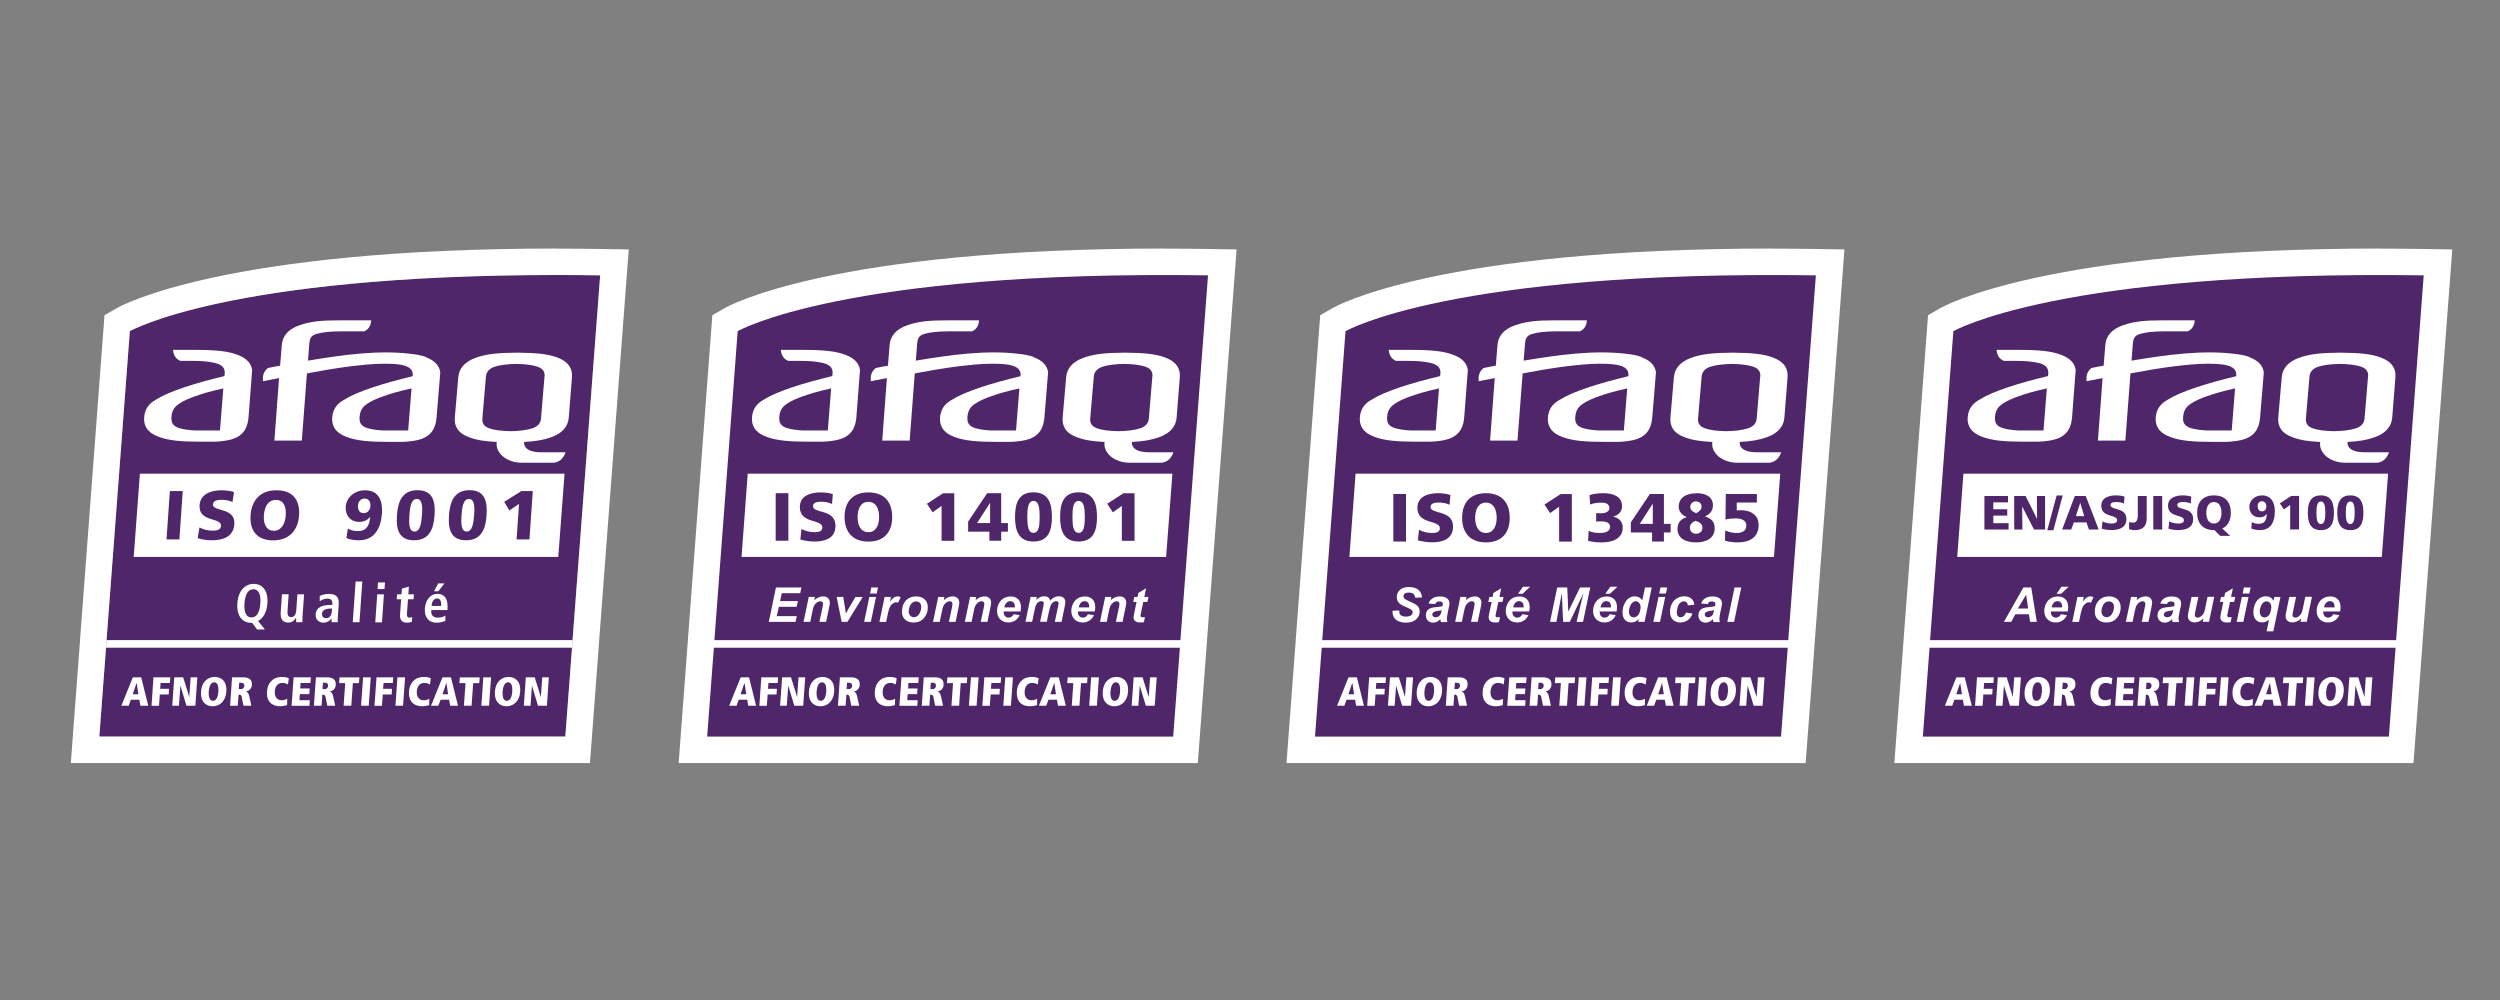 <?xml version="1.0" encoding="UTF-8"?>
<svg xmlns="http://www.w3.org/2000/svg" xmlns:xlink="http://www.w3.org/1999/xlink" id="Calque_1" data-name="Calque 1" viewBox="0 0 283.46 113.39">
  <rect x="0" y="0" width="283.46" height="113.39" fill="#808080" stroke="none"/>
  <defs>
    <style>
      .cls-1 {
        clip-path: url(#clippath);
      }

      .cls-2 {
        fill: none;
      }

      .cls-2, .cls-3, .cls-4 {
        stroke-width: 0px;
      }

      .cls-5 {
        clip-path: url(#clippath-1);
      }

      .cls-6 {
        clip-path: url(#clippath-4);
      }

      .cls-7 {
        clip-path: url(#clippath-3);
      }

      .cls-8 {
        clip-path: url(#clippath-2);
      }

      .cls-9 {
        clip-path: url(#clippath-7);
      }

      .cls-10 {
        clip-path: url(#clippath-6);
      }

      .cls-11 {
        clip-path: url(#clippath-5);
      }

      .cls-3 {
        fill: #50266a;
      }

      .cls-4 {
        fill: #fff;
      }
    </style>
    <clipPath id="clippath">
      <rect class="cls-2" x="80.86" y="31.18" width="56.11" height="41.56"></rect>
    </clipPath>
    <clipPath id="clippath-1">
      <rect class="cls-2" x="80.18" y="73.43" width="53.82" height="10.09"></rect>
    </clipPath>
    <clipPath id="clippath-2">
      <rect class="cls-2" x="149.78" y="31.18" width="56.11" height="41.56"></rect>
    </clipPath>
    <clipPath id="clippath-3">
      <rect class="cls-2" x="149.1" y="73.43" width="53.82" height="10.09"></rect>
    </clipPath>
    <clipPath id="clippath-4">
      <rect class="cls-2" x="218.7" y="31.18" width="56.11" height="41.56"></rect>
    </clipPath>
    <clipPath id="clippath-5">
      <rect class="cls-2" x="218.02" y="73.43" width="53.82" height="10.09"></rect>
    </clipPath>
    <clipPath id="clippath-6">
      <rect class="cls-2" x="11.94" y="31.18" width="56.11" height="41.56"></rect>
    </clipPath>
    <clipPath id="clippath-7">
      <rect class="cls-2" x="11.26" y="73.43" width="53.82" height="10.09"></rect>
    </clipPath>
  </defs>
  <g>
    <g>
      <path class="cls-4" d="M78.56,85.02l3.64-48.37.69-.4c.46-.27,11.79-6.57,49.18-6.57,1.59,0,3.23.01,4.92.04l1.59.02-4.18,55.27h-55.85Z"></path>
      <path class="cls-4" d="M132.08,31.18c1.58,0,3.21.01,4.89.04l-3.13,41.36-.06.85h0l-.76,10.08h-52.84l.76-10.08h0l.06-.85h0l2.64-35.03s11.02-6.37,48.44-6.37M132.08,28.18c-37.79,0-49.46,6.49-49.94,6.77l-1.37.79-.12,1.58-2.64,35.03-.06.86-.76,10.08-.24,3.23h58.86l.21-2.77.76-10.08.06-.85,3.13-41.36.24-3.18-3.19-.05c-1.66-.02-3.32-.04-4.94-.04h0Z"></path>
    </g>
    <g id="surface1">
      <g class="cls-1">
        <path class="cls-3" d="M136.97,31.22c-41.36-.59-53.33,6.33-53.33,6.33l-2.64,35.03h52.84l3.13-41.36"></path>
      </g>
      <g class="cls-5">
        <path class="cls-3" d="M80.18,83.52h52.84l.76-10.08h-52.84l-.76,10.08"></path>
      </g>
      <path class="cls-4" d="M84.4,77.46h0l-.43,1.26h.64l-.19-1.26ZM84.71,79.34h-.95l-.25.68h-.83l1.3-3.22h.95l.8,3.22h-.89l-.12-.68"></path>
      <path class="cls-4" d="M86.33,76.8h1.9l-.05.64h-1.05l-.05.66h1.01l-.04.64h-1.01l-.09,1.29h-.85l.22-3.22"></path>
      <path class="cls-4" d="M89.39,77.79h-.02l-.16,2.23h-.76l.23-3.22h1.01l.69,2.22h0l.16-2.22h.76l-.23,3.22h-1.01l-.67-2.23"></path>
      <path class="cls-4" d="M93.07,79.46h0c.36,0,.57-.41.61-1.05.04-.63-.1-1.05-.47-1.05s-.57.42-.62,1.05c-.04.64.1,1.05.47,1.05M93.27,76.75c.7,0,1.4.47,1.31,1.66-.08,1.19-.84,1.67-1.55,1.67s-1.4-.47-1.31-1.67c.08-1.19.84-1.66,1.55-1.66"></path>
      <path class="cls-4" d="M96.24,78.14c.18,0,.36-.14.38-.35.02-.22-.09-.38-.34-.38h-.24l-.05.72h.25ZM96.36,79.11c-.06-.31-.2-.35-.34-.35h-.05l-.09,1.26h-.87l.22-3.22h1.29c.65,0,1,.27.96.87-.03.47-.38.67-.67.74h0c.18.07.3.16.39.61l.22,1h-.9l-.18-.91"></path>
      <path class="cls-4" d="M101.48,79.95c-.28.08-.56.13-.8.13-.94,0-1.57-.56-1.49-1.69.07-.95.66-1.64,1.71-1.64.42,0,.69.12.77.15l-.1.71c-.1-.06-.34-.18-.61-.18-.55,0-.84.36-.88.99-.04.55.24.98.78.98.31,0,.54-.12.63-.18l-.02.75"></path>
      <path class="cls-4" d="M102.2,76.8h1.97l-.05.64h-1.12l-.04.62h1.07l-.04.64h-1.07l-.05.69h1.18l-.04.64h-2.03l.23-3.22"></path>
      <path class="cls-4" d="M105.74,78.14c.18,0,.36-.14.38-.35.02-.22-.09-.38-.34-.38h-.24l-.05.72h.25ZM105.86,79.11c-.06-.31-.2-.35-.34-.35h-.05l-.09,1.26h-.87l.23-3.22h1.29c.65,0,1,.27.96.87-.03.47-.38.67-.67.74h0c.18.07.29.16.39.61l.22,1h-.9l-.18-.91"></path>
      <path class="cls-4" d="M108.06,77.46h-.69l.05-.65h2.25l-.05.65h-.69l-.18,2.56h-.87l.18-2.56"></path>
      <path class="cls-4" d="M110.09,76.8h.87l-.23,3.22h-.87l.23-3.22"></path>
      <path class="cls-4" d="M111.61,76.8h1.9l-.05.64h-1.05l-.05.66h1.01l-.04.64h-1.01l-.09,1.29h-.85l.23-3.22"></path>
      <path class="cls-4" d="M113.98,76.8h.87l-.23,3.22h-.86l.22-3.22"></path>
      <path class="cls-4" d="M117.58,79.95c-.28.08-.56.13-.8.13-.94,0-1.56-.56-1.49-1.69.07-.95.66-1.64,1.71-1.64.42,0,.69.12.77.15l-.1.71c-.1-.06-.34-.18-.61-.18-.55,0-.84.36-.88.99-.04.55.24.98.78.98.31,0,.54-.12.63-.18v.75"></path>
      <path class="cls-4" d="M119.52,77.46h0l-.43,1.26h.64l-.19-1.26ZM119.83,79.34h-.95l-.26.68h-.83l1.3-3.22h.96l.8,3.22h-.89l-.12-.68"></path>
      <path class="cls-4" d="M121.7,77.46h-.69l.05-.65h2.25l-.05.65h-.69l-.18,2.56h-.87l.18-2.56"></path>
      <path class="cls-4" d="M123.73,76.8h.87l-.23,3.22h-.87l.22-3.22"></path>
      <path class="cls-4" d="M126.39,79.46h0c.36,0,.57-.41.61-1.05.04-.63-.1-1.05-.47-1.05s-.57.42-.62,1.05c-.04.64.1,1.05.47,1.05M126.59,76.75c.7,0,1.4.47,1.31,1.66-.08,1.19-.84,1.67-1.55,1.67s-1.4-.47-1.31-1.67c.08-1.19.84-1.66,1.55-1.66"></path>
      <path class="cls-4" d="M129.25,77.79h-.02l-.16,2.23h-.76l.23-3.22h1.01l.69,2.22h.01l.15-2.22h.75l-.22,3.22h-1.01l-.67-2.23"></path>
      <path class="cls-4" d="M93.86,48.81h-2.81c-.77-.04-1.38-.13-1.84-.28-.55-.18-.83-.49-.85-.95-.03-.28.01-.91.36-1.35.56-.72,2.18-1.25,2.18-1.25.94-.35,2.09-.67,3.34-.94l-.38,4.77ZM95.86,40.23c-1-.38-2.31-.57-5-.56h-2.33c.06.47.21.98.84,1.25h1.45c1.68,0,2.45.22,2.72.3.61.2.9.56.86,1.11l-.03.31c-3.3.79-6.23,1.71-7.73,2.65-.91.49-1.28,1.14-1.37,1.96-.1.97.33,1.8,1.62,2.27,1.19.45,2.65.56,4.72.56h1.74c.67-.04,1.46-.12,2.01-.32,1.37-.48,1.66-1.53,1.74-2.47l.41-5.34c-.11-.77-.64-1.34-1.66-1.72"></path>
      <path class="cls-4" d="M115.19,48.81h-2.81c-.77-.04-1.38-.13-1.84-.28-.55-.18-.83-.49-.85-.95-.03-.28.02-.91.36-1.35.56-.72,2.19-1.25,2.19-1.25.94-.35,2.09-.67,3.34-.94l-.38,4.77ZM117.19,40.47c-.41-.15-.87-.25-1.45-.32-3.79-.51-7.9.08-11.9.74l.15-1.91c.05-.55.15-.91.79-1.11.65-.2,1.56-.3,2.74-.3h2.69c.61-.27.76-.79.8-1.25h-3.57c-2.08,0-3.3.11-4.57.56-1.37.48-1.92,1.29-2,2.23l-.19,2.35c-.43.08-.95.16-1.39.27-.53.43-.6.94-.55,1.49h0c.59-.12,1.25-.24,1.82-.35l-.53,7.09h3.11l.58-7.62c2.51-.48,7.77-1.42,10.62-.99.25.05.42.1.52.13.61.2.9.56.86,1.11l-.03.07c-3.3.79-6.23,1.71-7.73,2.65-.91.49-1.28,1.14-1.37,1.96-.1.97.33,1.8,1.62,2.27,1.19.45,2.65.56,4.72.56h1.74c.67-.04,1.47-.12,2.01-.32,1.37-.48,1.66-1.53,1.74-2.47l.42-5.1c-.11-.77-.64-1.34-1.66-1.72"></path>
      <path class="cls-4" d="M132.16,40.55c-1.13-.43-2.5-.54-4.39-.56h-.37c-1.9.01-3.3.13-4.5.56-1.38.48-1.94,1.3-2.02,2.24l-.39,4.55c-.08.95.32,1.77,1.62,2.24.86.33,1.86.47,3.13.53,0,.13,0,.01-.01.14-.08,1.1,1.08,2.22,2.91,2.22h3.41c1.19,0,1.49-1.19,1.49-1.19h-2.7c-2.25.02-1.99-1.17-1.99-1.17,1.19-.06,2.16-.21,3.02-.52,1.38-.47,1.96-1.29,2.04-2.24l.36-4.55c.08-.94-.32-1.76-1.61-2.24M130.66,42.68l-.4,4.79c-.05.55-.4.92-1.06,1.12-.58.18-1.38.28-2.4.3-1.01-.02-1.79-.12-2.34-.3-.62-.2-.89-.57-.85-1.12l.41-4.79c.05-.55.41-.92,1.05-1.12.59-.18,1.38-.28,2.4-.3,1.01.02,1.8.12,2.35.3.62.2.89.57.85,1.12"></path>
      <path class="cls-4" d="M84.08,63.15h48.14l.71-9.44h-48.15l-.7,9.44"></path>
    </g>
    <g>
      <path class="cls-3" d="M87.95,55.92h1.44v5.39h-1.44v-5.39Z"></path>
      <path class="cls-3" d="M90.87,59.98c.37.2.89.36,1.48.36.46,0,.89-.09.89-.53,0-1-2.55-.37-2.55-2.33,0-1.3,1.27-1.65,2.35-1.65.52,0,1.03.08,1.39.2l-.09,1.11c-.37-.17-.79-.25-1.2-.25-.36,0-.96.03-.96.5,0,.87,2.55.29,2.55,2.23,0,1.4-1.17,1.78-2.37,1.78-.5,0-1.13-.08-1.61-.23l.12-1.19Z"></path>
      <path class="cls-3" d="M98.46,55.83c1.78,0,2.7,1.06,2.7,2.79s-.94,2.79-2.7,2.79-2.7-1.07-2.7-2.79.93-2.79,2.7-2.79ZM98.46,60.34c.87,0,1.22-.83,1.22-1.72,0-.93-.35-1.72-1.22-1.72s-1.22.79-1.22,1.72.35,1.72,1.22,1.72Z"></path>
      <path class="cls-3" d="M106.76,57.36l-1.02.73-.64-.97,1.83-1.19h1.27v5.39h-1.44v-3.95Z"></path>
      <path class="cls-3" d="M112.18,60.28h-2.41v-1.14l2.16-3.22h1.59v3.39h.76v.97h-.76v1.03h-1.34v-1.03ZM112.27,57.03h-.02l-1.47,2.28h1.48v-2.28Z"></path>
      <path class="cls-3" d="M115.09,58.61c0-1.4.31-2.79,2.09-2.79s2.09,1.39,2.09,2.79-.31,2.79-2.09,2.79-2.09-1.39-2.09-2.79ZM117.88,58.61c0-.86-.05-1.81-.7-1.81s-.7.96-.7,1.81.05,1.81.7,1.81.7-.96.7-1.81Z"></path>
      <path class="cls-3" d="M120.2,58.61c0-1.4.31-2.79,2.09-2.79s2.09,1.39,2.09,2.79-.31,2.79-2.09,2.79-2.09-1.39-2.09-2.79ZM123,58.61c0-.86-.05-1.81-.7-1.81s-.7.96-.7,1.81.05,1.81.7,1.81.7-.96.7-1.81Z"></path>
      <path class="cls-3" d="M127.2,57.36l-1.02.73-.64-.97,1.83-1.19h1.27v5.39h-1.44v-3.95Z"></path>
    </g>
    <g>
      <path class="cls-4" d="M87.17,70.51l.81-3.9h2.89l-.14.65h-2.09l-.19.89h2.02l-.14.65h-2.02l-.24,1.06h2.27l-.14.65h-3.05Z"></path>
      <path class="cls-4" d="M91.68,67.68h.72l-.07.37c.18-.16.35-.27.51-.33s.32-.1.5-.1c.23,0,.42.07.55.2s.2.31.2.53c0,.1-.03.29-.09.56l-.33,1.6h-.76l.34-1.6c.05-.24.07-.38.07-.43,0-.1-.03-.17-.09-.23s-.14-.08-.24-.08c-.11,0-.24.05-.37.14s-.24.22-.32.37c-.06.11-.12.33-.19.67l-.24,1.16h-.76l.59-2.83Z"></path>
      <path class="cls-4" d="M96.09,70.51h-.66l-.57-2.83h.75l.2,1.23c.06.33.09.56.1.67.01-.03.08-.15.18-.34s.18-.32.2-.36l.7-1.19h.83l-1.74,2.83Z"></path>
      <path class="cls-4" d="M98.57,67.68h.76l-.59,2.83h-.76l.59-2.83ZM98.79,66.61h.76l-.14.69h-.76l.14-.69Z"></path>
      <path class="cls-4" d="M100.31,67.68h.71l-.11.55c.27-.41.55-.61.86-.61.11,0,.23.03.35.08l-.29.63c-.07-.02-.14-.04-.22-.04-.13,0-.26.05-.4.15s-.24.23-.32.4-.15.43-.23.79l-.19.89h-.76l.59-2.83Z"></path>
      <path class="cls-4" d="M102.27,69.34c0-.52.15-.94.44-1.25s.68-.47,1.16-.47c.42,0,.74.11.98.34s.35.54.35.93c0,.46-.15.85-.44,1.19s-.68.5-1.18.5c-.27,0-.5-.05-.71-.16s-.36-.26-.46-.45-.15-.4-.15-.63ZM104.45,68.79c0-.18-.05-.33-.16-.44s-.24-.16-.41-.16-.31.05-.44.15-.23.25-.3.44-.11.37-.11.54c0,.2.06.36.17.48s.25.18.42.18c.21,0,.39-.09.53-.27.2-.25.3-.56.3-.93Z"></path>
      <path class="cls-4" d="M106.36,67.68h.72l-.07.37c.18-.16.35-.27.51-.33s.32-.1.5-.1c.23,0,.42.07.55.2s.2.31.2.53c0,.1-.03.29-.09.56l-.33,1.6h-.76l.34-1.6c.05-.24.07-.38.07-.43,0-.1-.03-.17-.09-.23s-.14-.08-.24-.08c-.11,0-.24.05-.37.14s-.24.22-.32.37c-.06.11-.12.33-.19.67l-.24,1.16h-.76l.59-2.83Z"></path>
      <path class="cls-4" d="M109.97,67.68h.72l-.07.37c.18-.16.35-.27.51-.33s.32-.1.5-.1c.23,0,.42.07.55.2s.2.31.2.53c0,.1-.03.29-.09.56l-.33,1.6h-.76l.34-1.6c.05-.24.07-.38.07-.43,0-.1-.03-.17-.09-.23s-.14-.08-.24-.08c-.11,0-.24.05-.37.14s-.24.22-.32.37c-.06.11-.12.33-.19.67l-.24,1.16h-.76l.59-2.83Z"></path>
      <path class="cls-4" d="M115.72,69.33h-1.92s0,.05,0,.07c0,.19.05.34.16.46s.24.17.39.17c.25,0,.45-.13.59-.39l.68.11c-.13.28-.31.48-.53.62s-.47.21-.75.21c-.38,0-.69-.12-.93-.36s-.36-.56-.36-.95.11-.73.32-1.03c.29-.41.71-.61,1.25-.61.35,0,.62.11.83.32s.31.51.31.9c0,.18-.02.35-.05.5ZM115.07,68.87s0-.06,0-.08c0-.21-.05-.37-.14-.47s-.22-.16-.38-.16-.3.06-.42.18-.21.29-.25.53h1.19Z"></path>
      <path class="cls-4" d="M116.84,67.68h.72l-.07.34c.28-.27.57-.41.88-.41.21,0,.38.04.49.13s.19.21.22.37c.1-.14.24-.26.42-.36s.37-.14.57-.14c.23,0,.4.06.53.18s.19.28.19.48c0,.1-.02.27-.07.51l-.36,1.73h-.76l.36-1.73c.04-.22.07-.34.07-.37,0-.08-.02-.14-.07-.18s-.12-.07-.21-.07c-.19,0-.36.1-.51.3-.11.14-.2.4-.28.76l-.27,1.28h-.76l.36-1.71c.04-.2.06-.32.06-.38,0-.07-.03-.14-.08-.18s-.12-.07-.21-.07c-.08,0-.17.02-.26.07s-.17.12-.23.2-.12.2-.17.34c-.02.06-.06.21-.1.43l-.27,1.3h-.76l.59-2.83Z"></path>
      <path class="cls-4" d="M124.14,69.33h-1.92s0,.05,0,.07c0,.19.05.34.16.46s.24.17.39.17c.25,0,.45-.13.59-.39l.68.11c-.13.28-.31.48-.53.62s-.47.21-.75.21c-.38,0-.69-.12-.93-.36s-.36-.56-.36-.95.11-.73.32-1.03c.29-.41.71-.61,1.25-.61.35,0,.62.11.83.32s.31.51.31.9c0,.18-.02.35-.05.5ZM123.5,68.87s0-.06,0-.08c0-.21-.05-.37-.14-.47s-.22-.16-.38-.16-.3.06-.42.18-.21.29-.25.53h1.19Z"></path>
      <path class="cls-4" d="M125.29,67.68h.72l-.07.37c.18-.16.35-.27.51-.33s.32-.1.5-.1c.23,0,.42.07.55.2s.2.31.2.53c0,.1-.03.29-.09.56l-.33,1.6h-.76l.34-1.6c.05-.24.07-.38.07-.43,0-.1-.03-.17-.09-.23s-.14-.08-.24-.08c-.11,0-.24.05-.37.14s-.24.22-.32.37c-.06.11-.12.33-.19.67l-.24,1.16h-.76l.59-2.83Z"></path>
      <path class="cls-4" d="M128.49,68.25l.12-.57h.37l.09-.45.88-.53-.2.98h.47l-.12.57h-.47l-.25,1.18c-.04.21-.07.34-.07.37,0,.06.02.1.06.14s.1.05.2.05c.03,0,.12,0,.25-.02l-.12.57c-.13.03-.27.04-.4.04-.27,0-.47-.05-.59-.16s-.18-.25-.18-.43c0-.09.03-.29.1-.6l.24-1.14h-.37Z"></path>
    </g>
  </g>
  <g>
    <g>
      <path class="cls-4" d="M147.48,85.02l3.64-48.37.69-.4c.46-.27,11.79-6.57,49.18-6.57,1.59,0,3.23.01,4.92.04l1.59.02-4.18,55.27h-55.85Z"></path>
      <path class="cls-4" d="M201,31.18c1.58,0,3.21.01,4.89.04l-3.13,41.36-.06.85h0l-.76,10.08h-52.84l.76-10.08h0l.06-.85h0l2.64-35.03s11.02-6.37,48.44-6.37M201,28.18c-37.79,0-49.46,6.49-49.94,6.77l-1.37.79-.12,1.58-2.64,35.03-.06.86-.76,10.08-.24,3.23h58.86l.21-2.77.76-10.08.06-.85,3.13-41.36.24-3.18-3.19-.05c-1.66-.02-3.32-.04-4.94-.04h0Z"></path>
    </g>
    <g id="surface1-2" data-name="surface1">
      <g class="cls-8">
        <path class="cls-3" d="M205.89,31.22c-41.36-.59-53.33,6.33-53.33,6.33l-2.64,35.03h52.84l3.13-41.36"></path>
      </g>
      <g class="cls-7">
        <path class="cls-3" d="M149.1,83.52h52.84l.76-10.08h-52.84l-.76,10.08"></path>
      </g>
      <path class="cls-4" d="M153.32,77.46h0l-.43,1.26h.64l-.19-1.26ZM153.63,79.34h-.95l-.25.68h-.83l1.3-3.22h.95l.8,3.22h-.89l-.12-.68"></path>
      <path class="cls-4" d="M155.25,76.8h1.9l-.05.64h-1.05l-.05.66h1.01l-.04.64h-1.01l-.09,1.29h-.85l.22-3.22"></path>
      <path class="cls-4" d="M158.31,77.79h-.02l-.16,2.23h-.76l.23-3.22h1.01l.69,2.22h0l.16-2.22h.76l-.23,3.22h-1.01l-.67-2.23"></path>
      <path class="cls-4" d="M161.99,79.46h0c.36,0,.57-.41.61-1.05.04-.63-.1-1.05-.47-1.05s-.57.42-.62,1.05c-.04.64.1,1.05.47,1.05M162.19,76.75c.7,0,1.4.47,1.31,1.66-.08,1.19-.84,1.67-1.55,1.67s-1.4-.47-1.31-1.67c.08-1.19.84-1.66,1.55-1.66"></path>
      <path class="cls-4" d="M165.16,78.14c.18,0,.36-.14.38-.35.02-.22-.09-.38-.34-.38h-.24l-.05.72h.25ZM165.28,79.11c-.06-.31-.2-.35-.34-.35h-.05l-.09,1.26h-.87l.22-3.22h1.29c.65,0,1,.27.96.87-.03.47-.38.67-.67.74h0c.18.07.3.16.39.61l.22,1h-.9l-.18-.91"></path>
      <path class="cls-4" d="M170.4,79.95c-.28.08-.56.13-.8.13-.94,0-1.57-.56-1.49-1.69.07-.95.66-1.64,1.71-1.64.42,0,.69.12.77.15l-.1.71c-.1-.06-.34-.18-.61-.18-.55,0-.84.36-.88.99-.04.55.24.98.78.98.31,0,.54-.12.63-.18l-.02.75"></path>
      <path class="cls-4" d="M171.12,76.8h1.97l-.05.64h-1.12l-.04.62h1.07l-.04.64h-1.07l-.05.69h1.18l-.04.64h-2.03l.23-3.22"></path>
      <path class="cls-4" d="M174.65,78.14c.18,0,.36-.14.38-.35.02-.22-.09-.38-.34-.38h-.24l-.05.72h.25ZM174.78,79.11c-.06-.31-.2-.35-.34-.35h-.05l-.09,1.26h-.87l.23-3.22h1.29c.65,0,1,.27.96.87-.03.47-.38.67-.67.74h0c.18.07.29.16.39.61l.22,1h-.9l-.18-.91"></path>
      <path class="cls-4" d="M176.98,77.46h-.69l.05-.65h2.25l-.05.65h-.69l-.18,2.56h-.87l.18-2.56"></path>
      <path class="cls-4" d="M179.01,76.8h.87l-.23,3.22h-.87l.23-3.22"></path>
      <path class="cls-4" d="M180.53,76.8h1.9l-.05.64h-1.05l-.05.66h1.01l-.04.64h-1.01l-.09,1.29h-.85l.23-3.22"></path>
      <path class="cls-4" d="M182.9,76.8h.87l-.23,3.22h-.86l.22-3.22"></path>
      <path class="cls-4" d="M186.5,79.95c-.28.08-.56.13-.8.13-.94,0-1.56-.56-1.49-1.69.07-.95.66-1.64,1.71-1.64.42,0,.69.12.77.15l-.1.71c-.1-.06-.34-.18-.61-.18-.55,0-.84.36-.88.99-.04.55.24.98.78.98.31,0,.54-.12.63-.18v.75"></path>
      <path class="cls-4" d="M188.44,77.46h0l-.43,1.26h.64l-.19-1.26ZM188.75,79.34h-.95l-.26.68h-.83l1.3-3.22h.96l.8,3.22h-.89l-.12-.68"></path>
      <path class="cls-4" d="M190.62,77.46h-.69l.05-.65h2.25l-.05.65h-.69l-.18,2.56h-.87l.18-2.56"></path>
      <path class="cls-4" d="M192.65,76.8h.87l-.23,3.22h-.87l.22-3.22"></path>
      <path class="cls-4" d="M195.31,79.46h0c.36,0,.57-.41.61-1.05.04-.63-.1-1.05-.47-1.05s-.57.42-.62,1.05c-.04.64.1,1.05.47,1.05M195.51,76.75c.7,0,1.4.47,1.31,1.66-.08,1.19-.84,1.67-1.55,1.67s-1.4-.47-1.31-1.67c.08-1.19.84-1.66,1.55-1.66"></path>
      <path class="cls-4" d="M198.17,77.79h-.02l-.16,2.23h-.76l.23-3.22h1.01l.69,2.22h.01l.15-2.22h.75l-.22,3.22h-1.01l-.67-2.23"></path>
      <path class="cls-4" d="M162.78,48.81h-2.81c-.77-.04-1.38-.13-1.84-.28-.55-.18-.83-.49-.85-.95-.03-.28.01-.91.36-1.35.56-.72,2.18-1.25,2.18-1.25.94-.35,2.09-.67,3.34-.94l-.38,4.77ZM164.78,40.23c-1-.38-2.31-.57-5-.56h-2.33c.06.47.21.98.84,1.25h1.45c1.68,0,2.45.22,2.72.3.61.2.9.56.86,1.11l-.03.31c-3.3.79-6.23,1.71-7.73,2.65-.91.49-1.28,1.14-1.37,1.96-.1.97.33,1.8,1.62,2.27,1.19.45,2.65.56,4.72.56h1.74c.67-.04,1.46-.12,2.01-.32,1.37-.48,1.66-1.53,1.74-2.47l.41-5.34c-.11-.77-.64-1.34-1.66-1.72"></path>
      <path class="cls-4" d="M184.11,48.81h-2.81c-.77-.04-1.38-.13-1.84-.28-.55-.18-.83-.49-.85-.95-.03-.28.02-.91.36-1.35.56-.72,2.19-1.25,2.19-1.25.94-.35,2.09-.67,3.34-.94l-.38,4.77ZM186.11,40.47c-.41-.15-.87-.25-1.45-.32-3.79-.51-7.9.08-11.9.74l.15-1.91c.05-.55.15-.91.79-1.11.65-.2,1.56-.3,2.74-.3h2.69c.61-.27.76-.79.8-1.25h-3.57c-2.08,0-3.3.11-4.57.56-1.37.48-1.92,1.29-2,2.23l-.19,2.35c-.43.08-.95.16-1.39.27-.53.43-.6.94-.55,1.49h0c.59-.12,1.25-.24,1.82-.35l-.53,7.09h3.11l.58-7.62c2.51-.48,7.77-1.42,10.62-.99.25.05.42.1.52.13.61.2.9.56.86,1.11l-.03.07c-3.3.79-6.23,1.71-7.73,2.65-.91.49-1.28,1.14-1.37,1.96-.1.97.33,1.8,1.62,2.27,1.19.45,2.65.56,4.72.56h1.74c.67-.04,1.47-.12,2.01-.32,1.37-.48,1.66-1.53,1.74-2.47l.42-5.1c-.11-.77-.64-1.34-1.66-1.72"></path>
      <path class="cls-4" d="M201.07,40.55c-1.13-.43-2.5-.54-4.39-.56h-.37c-1.9.01-3.3.13-4.5.56-1.38.48-1.94,1.3-2.02,2.24l-.39,4.55c-.08.95.32,1.77,1.62,2.24.86.33,1.86.47,3.13.53,0,.13,0,.01-.01.14-.08,1.1,1.08,2.22,2.91,2.22h3.41c1.19,0,1.49-1.19,1.49-1.19h-2.7c-2.25.02-1.99-1.17-1.99-1.17,1.19-.06,2.16-.21,3.02-.52,1.38-.47,1.96-1.29,2.04-2.24l.36-4.55c.08-.94-.32-1.76-1.61-2.24M199.58,42.68l-.4,4.79c-.05.55-.4.92-1.06,1.12-.58.18-1.38.28-2.4.3-1.01-.02-1.79-.12-2.34-.3-.62-.2-.89-.57-.85-1.12l.41-4.79c.05-.55.41-.92,1.05-1.12.59-.18,1.38-.28,2.4-.3,1.01.02,1.8.12,2.35.3.62.2.89.57.85,1.12"></path>
      <path class="cls-4" d="M153,63.15h48.14l.71-9.44h-48.15l-.7,9.44"></path>
    </g>
    <g>
      <path class="cls-3" d="M157.98,56.01h1.44v5.39h-1.44v-5.39Z"></path>
      <path class="cls-3" d="M160.89,60.07c.37.2.89.36,1.48.36.46,0,.89-.09.89-.53,0-1-2.55-.37-2.55-2.33,0-1.3,1.27-1.65,2.35-1.65.52,0,1.03.08,1.39.2l-.09,1.11c-.37-.17-.79-.25-1.2-.25-.36,0-.96.03-.96.5,0,.87,2.55.29,2.55,2.23,0,1.4-1.17,1.78-2.37,1.78-.5,0-1.13-.08-1.61-.23l.12-1.19Z"></path>
      <path class="cls-3" d="M168.48,55.92c1.78,0,2.7,1.06,2.7,2.79s-.94,2.79-2.7,2.79-2.7-1.07-2.7-2.79.93-2.79,2.7-2.79ZM168.48,60.43c.87,0,1.22-.83,1.22-1.72,0-.93-.35-1.72-1.22-1.72s-1.22.79-1.22,1.72.35,1.72,1.22,1.72Z"></path>
      <path class="cls-3" d="M176.78,57.45l-1.02.73-.64-.97,1.83-1.19h1.27v5.39h-1.44v-3.95Z"></path>
      <path class="cls-3" d="M180.22,56.14c.49-.15.97-.22,1.57-.22,1,0,2.12.3,2.12,1.47,0,.62-.39,1.02-.99,1.18v.02c.65.13,1.07.56,1.07,1.23,0,1.33-1.3,1.68-2.35,1.68-.6,0-1.19-.05-1.58-.19l.07-1.13c.35.2.83.25,1.34.25.42,0,1.09-.13,1.09-.69s-.64-.62-.98-.62c-.23,0-.43,0-.6.02v-.96c.25.02.42.02.62.02.33,0,.88-.15.88-.59,0-.52-.49-.62-.93-.62-.48,0-.94.08-1.25.22l-.07-1.06Z"></path>
      <path class="cls-3" d="M187.32,60.37h-2.41v-1.14l2.16-3.22h1.59v3.39h.76v.97h-.76v1.03h-1.34v-1.03ZM187.41,57.12h-.02l-1.47,2.28h1.48v-2.28Z"></path>
      <path class="cls-3" d="M192.37,55.92c1.07,0,1.85.43,1.85,1.38,0,.66-.42,1.06-.89,1.24v.02c.59.19,1.09.52,1.09,1.33,0,1.16-.99,1.61-2.12,1.61s-2.1-.43-2.1-1.54c0-.79.49-1.16,1.07-1.33h0s0,0,0,0c-.5-.17-.93-.62-.93-1.15,0-1.15.96-1.55,2.02-1.55ZM192.23,59.05c-.35.16-.63.39-.63.8,0,.39.32.67.69.67.41,0,.74-.25.74-.69,0-.48-.45-.67-.81-.78ZM192.32,58.19c.38-.22.61-.41.61-.77,0-.39-.33-.57-.65-.57-.35,0-.63.26-.63.63,0,.41.34.56.67.71Z"></path>
      <path class="cls-3" d="M195.69,56.01h3.51v.97h-2.28v.9c.2-.02.33-.03.42-.03,1.1,0,2.06.48,2.06,1.67,0,1.51-1.17,1.98-2.37,1.98-.53,0-1-.08-1.44-.19l.02-1.17c.41.2.86.29,1.31.29.52,0,1.09-.18,1.09-.86,0-.6-.63-.79-1.2-.79-.39,0-.79.03-1.17.13l.04-2.9Z"></path>
    </g>
    <g>
      <path class="cls-4" d="M157.88,69.25l.76-.04c.01.24.05.41.13.49.12.14.33.21.65.21.26,0,.45-.05.57-.14s.18-.21.18-.34c0-.12-.05-.21-.14-.29-.07-.06-.25-.15-.55-.28s-.52-.24-.66-.33-.25-.2-.33-.34-.12-.3-.12-.49c0-.33.12-.6.36-.82s.58-.32,1.03-.32.81.11,1.06.32.39.5.41.86l-.77.03c-.02-.19-.09-.33-.2-.43s-.29-.15-.51-.15-.38.04-.48.12-.14.18-.14.3c0,.11.04.2.13.28.09.07.28.18.58.31.45.19.73.35.86.47.18.18.27.41.27.68,0,.34-.14.64-.41.88s-.65.37-1.14.37c-.34,0-.63-.06-.87-.17s-.42-.27-.52-.47-.15-.43-.14-.69Z"></path>
      <path class="cls-4" d="M162.73,68.49l-.75-.06c.09-.25.23-.45.45-.59s.49-.21.84-.21.63.07.81.22.26.33.26.54c0,.09,0,.18-.02.27s-.07.35-.16.76c-.07.34-.11.57-.11.71,0,.12.02.25.06.4h-.74c-.03-.1-.05-.21-.06-.32-.11.12-.24.22-.39.29s-.29.1-.44.1c-.23,0-.43-.08-.58-.23s-.23-.35-.23-.59c0-.27.08-.49.25-.65s.47-.26.9-.29c.36-.03.61-.07.73-.11.03-.11.05-.19.05-.26,0-.08-.03-.15-.1-.2s-.16-.08-.29-.08c-.14,0-.24.03-.32.08s-.13.14-.16.24ZM163.46,69.19s-.11.02-.18.03c-.38.05-.63.11-.75.2-.08.06-.13.15-.13.26,0,.09.03.16.1.22s.15.09.25.09c.12,0,.22-.03.33-.08s.18-.13.23-.22.1-.22.13-.41l.02-.1Z"></path>
      <path class="cls-4" d="M165.56,67.68h.72l-.07.37c.18-.16.35-.27.51-.33s.32-.1.5-.1c.23,0,.42.07.55.2s.2.31.2.53c0,.1-.03.29-.09.56l-.33,1.6h-.76l.34-1.6c.05-.24.07-.38.07-.43,0-.1-.03-.17-.09-.23s-.14-.08-.24-.08c-.11,0-.24.05-.37.14s-.24.22-.32.37c-.06.11-.12.33-.19.67l-.24,1.16h-.76l.59-2.83Z"></path>
      <path class="cls-4" d="M168.75,68.25l.12-.57h.37l.09-.45.88-.53-.2.98h.47l-.12.57h-.47l-.25,1.18c-.04.21-.07.34-.07.37,0,.06.02.1.06.14s.1.05.2.05c.03,0,.12,0,.25-.02l-.12.57c-.13.03-.27.04-.4.04-.27,0-.47-.05-.59-.16s-.18-.25-.18-.43c0-.09.03-.29.1-.6l.24-1.14h-.37Z"></path>
      <path class="cls-4" d="M173.4,69.33h-1.92s0,.05,0,.07c0,.19.05.34.16.46s.24.17.39.17c.25,0,.45-.13.59-.39l.68.11c-.13.28-.31.48-.53.62s-.47.21-.75.21c-.38,0-.69-.12-.93-.36s-.36-.56-.36-.95.11-.73.32-1.03c.29-.41.71-.61,1.25-.61.35,0,.62.11.83.32s.31.51.31.9c0,.18-.02.35-.05.5ZM172.76,68.87s0-.06,0-.08c0-.21-.05-.37-.14-.47s-.22-.16-.38-.16-.3.06-.42.18-.21.29-.25.53h1.19ZM172.68,66.53h.81l-.86.8h-.51l.56-.8Z"></path>
      <path class="cls-4" d="M177.99,70.51h-.76l-.14-3.26-.62,3.26h-.72l.81-3.9h1.14l.12,2.73,1.33-2.73h1.16l-.82,3.9h-.73l.77-3.24-1.54,3.24Z"></path>
      <path class="cls-4" d="M183.3,69.33h-1.92s0,.05,0,.07c0,.19.05.34.16.46s.24.17.39.17c.25,0,.45-.13.59-.39l.68.11c-.13.28-.31.48-.53.62s-.47.21-.75.21c-.38,0-.69-.12-.93-.36s-.36-.56-.36-.95.11-.73.32-1.03c.29-.41.71-.61,1.25-.61.35,0,.62.11.83.32s.31.51.31.9c0,.18-.02.35-.05.5ZM182.66,68.87s0-.06,0-.08c0-.21-.05-.37-.14-.47s-.22-.16-.38-.16-.3.06-.42.18-.21.29-.25.53h1.19ZM182.58,66.53h.81l-.86.8h-.51l.56-.8Z"></path>
      <path class="cls-4" d="M186.47,70.51h-.72l.06-.31c-.14.13-.27.23-.41.29s-.29.09-.45.09c-.29,0-.53-.1-.71-.3s-.27-.49-.27-.88c0-.45.13-.86.38-1.23s.59-.55,1.01-.55c.38,0,.66.15.85.45l.31-1.46h.76l-.81,3.9ZM184.7,69.36c0,.2.05.36.15.47s.23.17.38.17c.14,0,.27-.05.39-.14s.22-.24.29-.44.11-.38.11-.56c0-.2-.06-.37-.17-.5s-.24-.19-.38-.19c-.22,0-.41.12-.55.37s-.22.52-.22.81Z"></path>
      <path class="cls-4" d="M188.05,67.68h.76l-.59,2.83h-.76l.59-2.83ZM188.27,66.61h.76l-.14.69h-.76l.14-.69Z"></path>
      <path class="cls-4" d="M191.16,69.45l.74.12c-.12.33-.3.58-.54.75s-.52.26-.83.26c-.36,0-.65-.11-.86-.32s-.32-.51-.32-.89c0-.31.06-.6.19-.87s.32-.49.58-.65.54-.24.85-.24c.33,0,.6.09.8.26s.31.4.34.69l-.73.08c-.02-.16-.07-.27-.15-.35s-.18-.11-.31-.11c-.15,0-.28.06-.41.17s-.23.27-.29.49-.1.42-.1.62c0,.17.04.3.12.39s.18.14.31.14.24-.04.35-.13.2-.22.27-.4Z"></path>
      <path class="cls-4" d="M193.63,68.49l-.75-.06c.09-.25.23-.45.45-.59s.49-.21.84-.21.63.07.81.22.26.33.26.54c0,.09,0,.18-.02.27s-.07.35-.16.76c-.07.34-.11.57-.11.71,0,.12.02.25.06.4h-.74c-.03-.1-.05-.21-.06-.32-.11.12-.24.22-.39.29s-.29.1-.44.1c-.23,0-.43-.08-.58-.23s-.23-.35-.23-.59c0-.27.08-.49.25-.65s.47-.26.9-.29c.36-.03.61-.07.73-.11.03-.11.05-.19.05-.26,0-.08-.03-.15-.1-.2s-.16-.08-.29-.08c-.14,0-.24.03-.32.08s-.13.14-.16.24ZM194.35,69.19s-.11.02-.18.03c-.38.05-.63.11-.75.2-.08.06-.13.15-.13.26,0,.09.03.16.1.22s.15.09.25.09c.12,0,.22-.03.33-.08s.18-.13.23-.22.1-.22.13-.41l.02-.1Z"></path>
      <path class="cls-4" d="M195.85,70.51l.82-3.9h.76l-.81,3.9h-.76Z"></path>
    </g>
  </g>
  <g>
    <g>
      <path class="cls-4" d="M216.4,85.02l3.64-48.37.69-.4c.46-.27,11.79-6.57,49.18-6.57,1.59,0,3.23.01,4.92.04l1.59.02-4.18,55.27h-55.85Z"></path>
      <path class="cls-4" d="M269.92,31.18c1.58,0,3.21.01,4.89.04l-3.13,41.36-.06.85h0l-.76,10.08h-52.84l.76-10.08h0l.06-.85h0l2.64-35.03s11.02-6.37,48.44-6.37M269.92,28.18c-37.79,0-49.46,6.49-49.94,6.77l-1.37.79-.12,1.58-2.64,35.03-.06.86-.76,10.08-.24,3.23h58.86l.21-2.77.76-10.08.06-.85,3.13-41.36.24-3.18-3.19-.05c-1.66-.02-3.32-.04-4.94-.04h0Z"></path>
    </g>
    <g id="surface1-3" data-name="surface1">
      <g class="cls-6">
        <path class="cls-3" d="M274.81,31.22c-41.36-.59-53.33,6.33-53.33,6.33l-2.64,35.03h52.84l3.13-41.36"></path>
      </g>
      <g class="cls-11">
        <path class="cls-3" d="M218.02,83.52h52.84l.76-10.08h-52.84l-.76,10.08"></path>
      </g>
      <path class="cls-4" d="M222.24,77.46h0l-.43,1.26h.64l-.19-1.26ZM222.55,79.34h-.95l-.25.68h-.83l1.3-3.22h.95l.8,3.22h-.89l-.12-.68"></path>
      <path class="cls-4" d="M224.17,76.8h1.9l-.05.64h-1.05l-.05.66h1.01l-.04.64h-1.01l-.09,1.29h-.85l.22-3.22"></path>
      <path class="cls-4" d="M227.23,77.79h-.02l-.16,2.23h-.76l.23-3.22h1.01l.69,2.22h0l.16-2.22h.76l-.23,3.22h-1.01l-.67-2.23"></path>
      <path class="cls-4" d="M230.91,79.46h0c.36,0,.57-.41.61-1.05.04-.63-.1-1.05-.47-1.05s-.57.42-.62,1.05c-.04.64.1,1.05.47,1.05M231.11,76.75c.7,0,1.4.47,1.31,1.66-.08,1.19-.84,1.67-1.55,1.67s-1.4-.47-1.31-1.67c.08-1.19.84-1.66,1.55-1.66"></path>
      <path class="cls-4" d="M234.08,78.14c.18,0,.36-.14.38-.35.02-.22-.09-.38-.34-.38h-.24l-.05.72h.25ZM234.2,79.11c-.06-.31-.2-.35-.34-.35h-.05l-.09,1.26h-.87l.22-3.22h1.29c.65,0,1,.27.96.87-.03.47-.38.67-.67.74h0c.18.07.3.16.39.61l.22,1h-.9l-.18-.91"></path>
      <path class="cls-4" d="M239.32,79.95c-.28.08-.56.13-.8.13-.94,0-1.57-.56-1.49-1.69.07-.95.66-1.64,1.71-1.64.42,0,.69.12.77.15l-.1.71c-.1-.06-.34-.18-.61-.18-.55,0-.84.36-.88.99-.04.55.24.98.78.98.31,0,.54-.12.63-.18l-.02.75"></path>
      <path class="cls-4" d="M240.04,76.8h1.97l-.05.64h-1.12l-.04.62h1.07l-.04.64h-1.07l-.05.69h1.18l-.04.64h-2.03l.23-3.22"></path>
      <path class="cls-4" d="M243.57,78.14c.18,0,.36-.14.38-.35.02-.22-.09-.38-.34-.38h-.24l-.05.72h.25ZM243.7,79.11c-.06-.31-.2-.35-.34-.35h-.05l-.09,1.26h-.87l.23-3.22h1.29c.65,0,1,.27.96.87-.03.47-.38.67-.67.74h0c.18.07.29.16.39.61l.22,1h-.9l-.18-.91"></path>
      <path class="cls-4" d="M245.9,77.46h-.69l.05-.65h2.25l-.05.65h-.69l-.18,2.56h-.87l.18-2.56"></path>
      <path class="cls-4" d="M247.93,76.8h.87l-.23,3.22h-.87l.23-3.22"></path>
      <path class="cls-4" d="M249.45,76.8h1.9l-.05.64h-1.05l-.05.66h1.01l-.04.64h-1.01l-.09,1.29h-.85l.23-3.22"></path>
      <path class="cls-4" d="M251.82,76.8h.87l-.23,3.22h-.86l.22-3.22"></path>
      <path class="cls-4" d="M255.42,79.95c-.28.08-.56.13-.8.13-.94,0-1.56-.56-1.49-1.69.07-.95.66-1.64,1.71-1.64.42,0,.69.12.77.15l-.1.71c-.1-.06-.34-.18-.61-.18-.55,0-.84.36-.88.99-.04.55.24.98.78.98.31,0,.54-.12.63-.18v.75"></path>
      <path class="cls-4" d="M257.36,77.46h0l-.43,1.26h.64l-.19-1.26ZM257.67,79.34h-.95l-.26.68h-.83l1.3-3.22h.96l.8,3.22h-.89l-.12-.68"></path>
      <path class="cls-4" d="M259.54,77.46h-.69l.05-.65h2.25l-.05.65h-.69l-.18,2.56h-.87l.18-2.56"></path>
      <path class="cls-4" d="M261.57,76.8h.87l-.23,3.22h-.87l.22-3.22"></path>
      <path class="cls-4" d="M264.23,79.46h0c.36,0,.57-.41.61-1.05.04-.63-.1-1.05-.47-1.05s-.57.42-.62,1.05c-.04.64.1,1.05.47,1.05M264.43,76.75c.7,0,1.4.47,1.31,1.66-.08,1.19-.84,1.67-1.55,1.67s-1.4-.47-1.31-1.67c.08-1.19.84-1.66,1.55-1.66"></path>
      <path class="cls-4" d="M267.09,77.79h-.02l-.16,2.23h-.76l.23-3.22h1.01l.69,2.22h.01l.15-2.22h.75l-.22,3.22h-1.01l-.67-2.23"></path>
      <path class="cls-4" d="M231.7,48.81h-2.81c-.77-.04-1.38-.13-1.84-.28-.55-.18-.83-.49-.85-.95-.03-.28.01-.91.36-1.35.56-.72,2.18-1.25,2.18-1.25.94-.35,2.09-.67,3.34-.94l-.38,4.77ZM233.7,40.23c-1-.38-2.31-.57-5-.56h-2.33c.06.47.21.98.84,1.25h1.45c1.68,0,2.45.22,2.72.3.61.2.9.56.86,1.11l-.03.31c-3.3.79-6.23,1.71-7.73,2.65-.91.49-1.28,1.14-1.37,1.96-.1.97.33,1.8,1.62,2.27,1.19.45,2.65.56,4.72.56h1.74c.67-.04,1.46-.12,2.01-.32,1.37-.48,1.66-1.53,1.74-2.47l.41-5.34c-.11-.77-.64-1.34-1.66-1.72"></path>
      <path class="cls-4" d="M253.03,48.81h-2.81c-.77-.04-1.38-.13-1.84-.28-.55-.18-.83-.49-.85-.95-.03-.28.02-.91.36-1.35.56-.72,2.19-1.25,2.19-1.25.94-.35,2.09-.67,3.34-.94l-.38,4.77ZM255.03,40.47c-.41-.15-.87-.25-1.45-.32-3.79-.51-7.9.08-11.9.74l.15-1.91c.05-.55.15-.91.79-1.11.65-.2,1.56-.3,2.74-.3h2.69c.61-.27.76-.79.8-1.25h-3.57c-2.08,0-3.3.11-4.57.56-1.37.48-1.92,1.29-2,2.23l-.19,2.35c-.43.08-.95.16-1.39.27-.53.43-.6.94-.55,1.49h0c.59-.12,1.25-.24,1.82-.35l-.53,7.09h3.11l.58-7.62c2.51-.48,7.77-1.42,10.62-.99.25.05.42.1.52.13.61.2.9.56.86,1.11l-.03.07c-3.3.79-6.23,1.71-7.73,2.65-.91.49-1.28,1.14-1.37,1.96-.1.97.33,1.8,1.62,2.27,1.19.45,2.65.56,4.72.56h1.74c.67-.04,1.47-.12,2.01-.32,1.37-.48,1.66-1.53,1.74-2.47l.42-5.1c-.11-.77-.64-1.34-1.66-1.72"></path>
      <path class="cls-4" d="M269.99,40.55c-1.13-.43-2.5-.54-4.39-.56h-.37c-1.9.01-3.3.13-4.5.56-1.38.48-1.94,1.3-2.02,2.24l-.39,4.55c-.08.95.32,1.77,1.62,2.24.86.33,1.86.47,3.13.53,0,.13,0,.01-.01.14-.08,1.1,1.08,2.22,2.91,2.22h3.41c1.19,0,1.49-1.19,1.49-1.19h-2.7c-2.25.02-1.99-1.17-1.99-1.17,1.19-.06,2.16-.21,3.02-.52,1.38-.47,1.96-1.29,2.04-2.24l.36-4.55c.08-.94-.32-1.76-1.61-2.24M268.5,42.68l-.4,4.79c-.05.55-.4.92-1.06,1.12-.58.18-1.38.28-2.4.3-1.01-.02-1.79-.12-2.34-.3-.62-.2-.89-.57-.85-1.12l.41-4.79c.05-.55.41-.92,1.05-1.12.59-.18,1.38-.28,2.4-.3,1.01.02,1.8.12,2.35.3.62.2.89.57.85,1.12"></path>
      <path class="cls-4" d="M221.92,63.15h48.14l.71-9.44h-48.15l-.7,9.44"></path>
    </g>
    <g>
      <path class="cls-3" d="M225,56.24h2.68v.72h-1.67v.78h1.58v.72h-1.58v.86h1.73v.72h-2.74v-3.8Z"></path>
      <path class="cls-3" d="M228.38,56.24h1.29l1.29,2.58h.01l-.02-2.58h.93v3.8h-1.26l-1.33-2.6h-.01l.03,2.6h-.93v-3.8Z"></path>
      <path class="cls-3" d="M233.19,56.18h.69l-1.06,3.94h-.69l1.06-3.94Z"></path>
      <path class="cls-3" d="M235.25,56.24h1.24l1.47,3.8h-1.11l-.28-.81h-1.43l-.3.81h-1.03l1.44-3.8ZM235.87,57.03h-.01l-.49,1.49h.95l-.45-1.49Z"></path>
      <path class="cls-3" d="M238.37,59.11c.26.14.63.25,1.05.25.32,0,.63-.07.63-.37,0-.71-1.8-.26-1.8-1.65,0-.92.89-1.17,1.66-1.17.37,0,.73.05.98.14l-.07.78c-.26-.12-.56-.17-.84-.17-.26,0-.68.02-.68.35,0,.62,1.8.2,1.8,1.58,0,.99-.83,1.25-1.67,1.25-.35,0-.8-.05-1.13-.16l.09-.84Z"></path>
      <path class="cls-3" d="M241.41,59.17c.13.06.28.09.46.09.3,0,.52-.21.52-.83v-2.19h1.01v2.49c0,.82-.33,1.38-1.36,1.38-.22,0-.45-.06-.63-.1v-.84Z"></path>
      <path class="cls-3" d="M244.15,56.24h1.01v3.8h-1.01v-3.8Z"></path>
      <path class="cls-3" d="M245.94,59.11c.26.14.63.25,1.05.25.32,0,.63-.07.63-.37,0-.71-1.8-.26-1.8-1.65,0-.92.89-1.17,1.66-1.17.37,0,.73.05.98.14l-.07.78c-.26-.12-.56-.17-.84-.17-.26,0-.68.02-.68.35,0,.62,1.8.2,1.8,1.58,0,.99-.83,1.25-1.67,1.25-.35,0-.8-.05-1.13-.16l.09-.84Z"></path>
      <path class="cls-3" d="M251.08,60.11h-.05c-1.24,0-1.91-.76-1.91-1.97s.65-1.97,1.91-1.97,1.91.75,1.91,1.97c0,.86-.33,1.49-.97,1.78l.9.84h-1.14l-.64-.65ZM251.02,59.36c.62,0,.86-.59.86-1.22,0-.66-.25-1.22-.86-1.22s-.86.56-.86,1.22.25,1.22.86,1.22Z"></path>
      <path class="cls-3" d="M255.32,59.19c.16.11.43.2.8.2.68,0,.88-.45.89-1.12h-.01c-.18.26-.44.39-.82.39-.7,0-1.14-.52-1.14-1.2s.59-1.29,1.43-1.29c1.08,0,1.46.85,1.46,1.8,0,1.17-.42,2.13-1.68,2.13-.39,0-.7-.06-.99-.17l.06-.75ZM256.47,56.83c-.32,0-.49.25-.49.54,0,.32.13.61.49.61.33,0,.5-.27.5-.56,0-.31-.17-.58-.5-.58Z"></path>
      <path class="cls-3" d="M259.67,57.25l-.72.51-.45-.69,1.29-.84h.89v3.8h-1.01v-2.79Z"></path>
      <path class="cls-3" d="M261.67,58.14c0-.99.22-1.97,1.48-1.97s1.48.98,1.48,1.97-.22,1.97-1.48,1.97-1.48-.98-1.48-1.97ZM263.65,58.14c0-.61-.04-1.28-.5-1.28s-.5.68-.5,1.28.04,1.28.5,1.28.5-.68.5-1.28Z"></path>
      <path class="cls-3" d="M265.01,58.14c0-.99.22-1.97,1.48-1.97s1.48.98,1.48,1.97-.22,1.97-1.48,1.97-1.48-.98-1.48-1.97ZM266.98,58.14c0-.61-.04-1.28-.5-1.28s-.5.68-.5,1.28.04,1.28.5,1.28.5-.68.5-1.28Z"></path>
    </g>
    <g>
      <path class="cls-4" d="M230.06,69.65h-1.55l-.47.86h-.83l2.21-3.9h.89l.63,3.9h-.76l-.13-.86ZM229.96,69l-.23-1.57-.94,1.57h1.17Z"></path>
      <path class="cls-4" d="M234.46,69.33h-1.92s0,.05,0,.07c0,.19.05.34.16.46s.24.17.39.17c.25,0,.45-.13.59-.39l.68.11c-.13.28-.31.48-.53.62s-.47.21-.75.21c-.38,0-.69-.12-.93-.36s-.36-.56-.36-.95.11-.73.32-1.03c.29-.41.71-.61,1.25-.61.35,0,.62.11.83.32s.31.51.31.9c0,.18-.02.35-.05.5ZM233.81,68.87s0-.06,0-.08c0-.21-.05-.37-.14-.47s-.22-.16-.38-.16-.3.06-.42.18-.21.29-.25.53h1.19ZM233.74,66.53h.81l-.86.8h-.51l.56-.8Z"></path>
      <path class="cls-4" d="M235.56,67.68h.71l-.11.55c.27-.41.55-.61.86-.61.11,0,.23.03.35.08l-.29.63c-.07-.02-.14-.04-.22-.04-.13,0-.26.05-.4.15s-.24.23-.32.4-.15.43-.23.79l-.19.89h-.76l.59-2.83Z"></path>
      <path class="cls-4" d="M237.52,69.34c0-.52.15-.94.44-1.25s.68-.47,1.16-.47c.42,0,.74.11.98.34s.35.54.35.93c0,.46-.15.85-.44,1.19s-.68.5-1.18.5c-.27,0-.5-.05-.71-.16s-.36-.26-.46-.45-.15-.4-.15-.63ZM239.69,68.79c0-.18-.05-.33-.16-.44s-.24-.16-.41-.16-.31.05-.44.15-.23.25-.3.44-.11.37-.11.54c0,.2.06.36.17.48s.25.18.42.18c.21,0,.39-.09.53-.27.2-.25.3-.56.3-.93Z"></path>
      <path class="cls-4" d="M241.61,67.68h.72l-.07.37c.18-.16.35-.27.51-.33s.32-.1.5-.1c.23,0,.42.07.55.2s.2.31.2.53c0,.1-.03.29-.09.56l-.33,1.6h-.76l.34-1.6c.05-.24.07-.38.07-.43,0-.1-.03-.17-.09-.23s-.14-.08-.24-.08c-.11,0-.24.05-.37.14s-.24.22-.32.37c-.06.11-.12.33-.19.67l-.24,1.16h-.76l.59-2.83Z"></path>
      <path class="cls-4" d="M245.69,68.49l-.75-.06c.09-.25.23-.45.45-.59s.49-.21.84-.21.63.07.81.22.26.33.26.54c0,.09,0,.18-.02.27s-.07.35-.16.76c-.07.34-.11.57-.11.71,0,.12.02.25.06.4h-.74c-.03-.1-.05-.21-.06-.32-.11.12-.24.22-.39.29s-.29.1-.44.1c-.23,0-.43-.08-.58-.23s-.23-.35-.23-.59c0-.27.08-.49.25-.65s.47-.26.9-.29c.36-.03.61-.07.73-.11.03-.11.05-.19.05-.26,0-.08-.03-.15-.1-.2s-.16-.08-.29-.08c-.14,0-.24.03-.32.08s-.13.14-.16.24ZM246.41,69.19s-.11.02-.18.03c-.38.05-.63.11-.75.2-.08.06-.13.15-.13.26,0,.09.03.16.1.22s.15.09.25.09c.12,0,.22-.03.33-.08s.18-.13.23-.22.1-.22.13-.41l.02-.1Z"></path>
      <path class="cls-4" d="M248.5,67.68h.76l-.35,1.67c-.04.2-.06.33-.06.38,0,.08.03.15.09.21s.14.09.23.09c.07,0,.13-.01.2-.04s.13-.06.2-.12.13-.11.19-.18.11-.16.15-.27c.03-.08.07-.21.11-.4l.28-1.35h.76l-.59,2.83h-.71l.08-.38c-.31.3-.65.45-1.02.45-.23,0-.42-.07-.55-.2s-.2-.31-.2-.53c0-.1.03-.29.09-.58l.33-1.58Z"></path>
      <path class="cls-4" d="M251.71,68.25l.12-.57h.37l.09-.45.88-.53-.2.98h.47l-.12.57h-.47l-.25,1.18c-.04.21-.07.34-.07.37,0,.06.02.1.06.14s.1.05.2.05c.03,0,.12,0,.25-.02l-.12.57c-.13.03-.27.04-.4.04-.27,0-.47-.05-.59-.16s-.18-.25-.18-.43c0-.09.03-.29.1-.6l.24-1.14h-.37Z"></path>
      <path class="cls-4" d="M254.19,67.68h.76l-.59,2.83h-.76l.59-2.83ZM254.42,66.61h.76l-.14.69h-.76l.14-.69Z"></path>
      <path class="cls-4" d="M257.87,67.68h.7l-.81,3.9h-.76l.27-1.32c-.13.11-.26.19-.38.24s-.25.07-.4.07c-.3,0-.54-.1-.72-.3s-.27-.49-.27-.88c0-.3.06-.6.18-.89s.29-.51.51-.66.45-.23.71-.23c.41,0,.7.17.89.51l.09-.44ZM256.23,69.39c0,.19.05.34.15.45s.23.17.37.17c.13,0,.25-.04.38-.13s.22-.23.29-.44.11-.4.11-.58c0-.21-.05-.38-.16-.5s-.23-.18-.38-.18c-.12,0-.24.05-.36.14s-.22.24-.3.46-.12.42-.12.61Z"></path>
      <path class="cls-4" d="M259.58,67.68h.76l-.35,1.67c-.04.2-.06.33-.06.38,0,.08.03.15.09.21s.14.09.23.09c.07,0,.13-.01.2-.04s.13-.06.2-.12.13-.11.19-.18.11-.16.15-.27c.03-.08.07-.21.11-.4l.28-1.35h.76l-.59,2.83h-.71l.08-.38c-.31.3-.65.45-1.02.45-.23,0-.42-.07-.55-.2s-.2-.31-.2-.53c0-.1.03-.29.09-.58l.33-1.58Z"></path>
      <path class="cls-4" d="M265.34,69.33h-1.92s0,.05,0,.07c0,.19.05.34.16.46s.24.17.39.17c.25,0,.45-.13.59-.39l.68.11c-.13.28-.31.48-.53.62s-.47.21-.75.21c-.38,0-.69-.12-.93-.36s-.36-.56-.36-.95.11-.73.32-1.03c.29-.41.71-.61,1.25-.61.35,0,.62.11.83.32s.31.51.31.9c0,.18-.02.35-.05.5ZM264.7,68.87s0-.06,0-.08c0-.21-.05-.37-.14-.47s-.22-.16-.38-.16-.3.06-.42.18-.21.29-.25.53h1.19Z"></path>
    </g>
  </g>
  <g>
    <g id="surface1-4" data-name="surface1">
      <g class="cls-10">
        <path class="cls-3" d="M68.05,31.22c-41.36-.59-53.33,6.33-53.33,6.33l-2.64,35.03h52.84l3.13-41.36"></path>
      </g>
      <g class="cls-9">
        <path class="cls-3" d="M11.26,83.52h52.84l.76-10.08H12.02l-.76,10.08"></path>
      </g>
      <path class="cls-4" d="M28.51,70.01c.5,0,.93-.42,1.01-1.6.08-1.18-.29-1.6-.79-1.6s-.93.42-1.01,1.6c-.08,1.18.29,1.6.79,1.6M28.6,70.62h-.13c-.89,0-1.66-.67-1.56-2.21.11-1.54.97-2.21,1.86-2.21s1.66.67,1.55,2.21c-.07,1.06-.51,1.71-1.06,2l.78.96h-.9l-.55-.75"></path>
      <path class="cls-4" d="M34.3,70.03c-.01.2-.02.38-.01.52h-.71c0-.16,0-.33,0-.49h-.02s0,0,0,0c-.16.23-.38.53-.88.53-.72,0-.9-.53-.85-1.17l.14-2.04h.76l-.13,1.9c-.03.48.09.69.41.69.41,0,.55-.37.58-.77l.13-1.81h.76l-.19,2.64"></path>
      <path class="cls-4" d="M37.66,69h-.07c-.65,0-1.05.14-1.08.6-.02.29.16.49.45.49.46,0,.64-.34.68-.9v-.18ZM36.26,67.57c.22-.1.53-.23,1.02-.23.98,0,1.18.48,1.12,1.27l-.1,1.38c-.02.23,0,.44,0,.56h-.69c-.03-.12-.02-.28-.01-.43h-.01c-.21.26-.46.48-.92.48-.49,0-.92-.34-.88-.93.06-.86.78-1.08,1.74-1.08h.15v-.12c.03-.31-.1-.6-.54-.6-.38,0-.73.18-.89.31v-.61"></path>
      <path class="cls-4" d="M40.32,65.94h.76l-.32,4.61h-.76l.32-4.61"></path>
      <path class="cls-4" d="M42.86,66.04h.79l-.05.75h-.79l.05-.75ZM42.77,67.39h.76l-.22,3.17h-.76l.22-3.17"></path>
      <path class="cls-4" d="M45.58,66.74l.78-.23-.06.88h.63l-.04.56h-.63l-.12,1.64c-.02.34.09.44.31.44.13,0,.24-.04.29-.07l-.04.54c-.12.06-.29.1-.52.1-.57,0-.87-.26-.82-.92l.12-1.73h-.5l.04-.56h.5l.05-.65"></path>
      <path class="cls-4" d="M49.68,66.15h.71l-.69.89h-.48l.46-.89ZM50.02,68.7c.04-.56-.13-.84-.47-.84-.4,0-.59.42-.62.84h1.09ZM50.48,70.4c-.16.07-.51.2-.96.2-1.02,0-1.41-.73-1.35-1.59.07-.95.61-1.68,1.42-1.68.68,0,1.24.4,1.15,1.69v.15h-1.84c-.04.54.16.86.75.86.47,0,.7-.14.85-.24v.6"></path>
      <path class="cls-4" d="M15.48,77.46h0l-.43,1.26h.64l-.19-1.26ZM15.79,79.34h-.95l-.25.68h-.83l1.3-3.22h.95l.8,3.22h-.89l-.12-.68"></path>
      <path class="cls-4" d="M17.41,76.8h1.9l-.05.64h-1.05l-.05.66h1.01l-.04.64h-1.01l-.09,1.29h-.85l.22-3.22"></path>
      <path class="cls-4" d="M20.47,77.79h-.02l-.16,2.23h-.76l.23-3.22h1.01l.69,2.22h0l.16-2.22h.76l-.23,3.22h-1.01l-.67-2.23"></path>
      <path class="cls-4" d="M24.15,79.46h0c.36,0,.57-.41.61-1.05.04-.63-.1-1.05-.47-1.05s-.57.42-.62,1.05c-.04.64.1,1.05.47,1.05M24.35,76.75c.7,0,1.4.47,1.31,1.66-.08,1.19-.84,1.67-1.55,1.67s-1.4-.47-1.31-1.67c.08-1.19.84-1.66,1.55-1.66"></path>
      <path class="cls-4" d="M27.32,78.14c.18,0,.36-.14.38-.35.02-.22-.09-.38-.34-.38h-.24l-.05.72h.25ZM27.44,79.11c-.06-.31-.2-.35-.34-.35h-.05l-.09,1.26h-.87l.22-3.22h1.29c.65,0,1,.27.96.87-.03.47-.38.67-.67.74h0c.18.07.3.16.39.61l.22,1h-.9l-.18-.91"></path>
      <path class="cls-4" d="M32.56,79.95c-.28.08-.56.13-.8.13-.94,0-1.57-.56-1.49-1.69.07-.95.66-1.64,1.71-1.64.42,0,.69.12.77.15l-.1.71c-.1-.06-.34-.18-.61-.18-.55,0-.84.36-.88.99-.04.55.24.98.78.98.31,0,.54-.12.63-.18l-.02.75"></path>
      <path class="cls-4" d="M33.28,76.8h1.97l-.05.64h-1.12l-.04.62h1.07l-.04.64h-1.07l-.05.69h1.18l-.04.64h-2.03l.23-3.22"></path>
      <path class="cls-4" d="M36.82,78.14c.18,0,.36-.14.38-.35.02-.22-.09-.38-.34-.38h-.24l-.05.72h.25ZM36.94,79.11c-.06-.31-.2-.35-.34-.35h-.05l-.09,1.26h-.87l.23-3.22h1.29c.65,0,1,.27.96.87-.03.47-.38.67-.67.74h0c.18.07.29.16.39.61l.22,1h-.9l-.18-.91"></path>
      <path class="cls-4" d="M39.14,77.46h-.69l.05-.65h2.25l-.05.65h-.69l-.18,2.56h-.87l.18-2.56"></path>
      <path class="cls-4" d="M41.17,76.8h.87l-.23,3.22h-.87l.23-3.22"></path>
      <path class="cls-4" d="M42.69,76.8h1.9l-.05.64h-1.05l-.05.66h1.01l-.04.64h-1.01l-.09,1.29h-.85l.23-3.22"></path>
      <path class="cls-4" d="M45.06,76.8h.87l-.23,3.22h-.86l.22-3.22"></path>
      <path class="cls-4" d="M48.66,79.95c-.28.08-.56.13-.8.13-.94,0-1.56-.56-1.49-1.69.07-.95.66-1.64,1.71-1.64.42,0,.69.12.77.15l-.1.71c-.1-.06-.34-.18-.61-.18-.55,0-.84.36-.88.99-.04.55.24.98.78.98.31,0,.54-.12.63-.18v.75"></path>
      <path class="cls-4" d="M50.6,77.46h0l-.43,1.26h.64l-.19-1.26ZM50.91,79.34h-.95l-.26.68h-.83l1.3-3.22h.96l.8,3.22h-.89l-.12-.68"></path>
      <path class="cls-4" d="M52.78,77.46h-.69l.05-.65h2.25l-.05.65h-.69l-.18,2.56h-.87l.18-2.56"></path>
      <path class="cls-4" d="M54.81,76.8h.87l-.23,3.22h-.87l.22-3.22"></path>
      <path class="cls-4" d="M57.47,79.46h0c.36,0,.57-.41.61-1.05.04-.63-.1-1.05-.47-1.05s-.57.42-.62,1.05c-.04.64.1,1.05.47,1.05M57.67,76.75c.7,0,1.4.47,1.31,1.66-.08,1.19-.84,1.67-1.55,1.67s-1.4-.47-1.31-1.67c.08-1.19.84-1.66,1.55-1.66"></path>
      <path class="cls-4" d="M60.33,77.79h-.02l-.16,2.23h-.76l.23-3.22h1.01l.69,2.22h.01l.15-2.22h.75l-.22,3.22h-1.01l-.67-2.23"></path>
      <path class="cls-4" d="M24.94,48.81h-2.81c-.77-.04-1.38-.13-1.84-.28-.55-.18-.83-.49-.85-.95-.03-.28.01-.91.36-1.35.56-.72,2.18-1.25,2.18-1.25.94-.35,2.09-.67,3.34-.94l-.38,4.77ZM26.94,40.23c-1-.38-2.31-.57-5-.56h-2.33c.06.47.21.98.84,1.25h1.45c1.68,0,2.45.22,2.72.3.61.2.9.56.86,1.11l-.03.31c-3.3.79-6.23,1.71-7.73,2.65-.91.49-1.28,1.14-1.37,1.96-.1.97.33,1.8,1.62,2.27,1.19.45,2.65.56,4.72.56h1.74c.67-.04,1.46-.12,2.01-.32,1.37-.48,1.66-1.53,1.74-2.47l.41-5.34c-.11-.77-.64-1.34-1.66-1.72"></path>
      <path class="cls-4" d="M46.27,48.81h-2.81c-.77-.04-1.38-.13-1.84-.28-.55-.18-.83-.49-.85-.95-.03-.28.02-.91.36-1.35.56-.72,2.19-1.25,2.19-1.25.94-.35,2.09-.67,3.34-.94l-.38,4.77ZM48.27,40.47c-.41-.15-.87-.25-1.45-.32-3.79-.51-7.9.08-11.9.74l.15-1.91c.05-.55.15-.91.79-1.11.65-.2,1.56-.3,2.74-.3h2.69c.61-.27.76-.79.8-1.25h-3.57c-2.08,0-3.3.11-4.57.56-1.37.48-1.92,1.29-2,2.23l-.19,2.35c-.43.08-.95.16-1.39.27-.53.43-.6.94-.55,1.49h0c.59-.12,1.25-.24,1.82-.35l-.53,7.09h3.11l.58-7.62c2.51-.48,7.77-1.42,10.62-.99.25.05.42.1.52.13.61.2.9.56.86,1.11l-.03.07c-3.3.79-6.23,1.71-7.73,2.65-.91.49-1.28,1.14-1.37,1.96-.1.97.33,1.8,1.62,2.27,1.19.45,2.65.56,4.72.56h1.74c.67-.04,1.47-.12,2.01-.32,1.37-.48,1.66-1.53,1.74-2.47l.42-5.1c-.11-.77-.64-1.34-1.66-1.72"></path>
      <path class="cls-4" d="M63.24,40.55c-1.13-.43-2.5-.54-4.39-.56h-.37c-1.9.01-3.3.13-4.5.56-1.38.48-1.94,1.3-2.02,2.24l-.39,4.55c-.08.95.32,1.77,1.62,2.24.86.33,1.86.47,3.13.53,0,.13,0,.01-.01.14-.08,1.1,1.08,2.22,2.91,2.22h3.41c1.19,0,1.49-1.19,1.49-1.19h-2.7c-2.25.02-1.99-1.17-1.99-1.17,1.19-.06,2.16-.21,3.02-.52,1.38-.47,1.96-1.29,2.04-2.24l.36-4.55c.08-.94-.32-1.76-1.61-2.24M61.74,42.68l-.4,4.79c-.05.55-.4.92-1.06,1.12-.58.18-1.38.28-2.4.3-1.01-.02-1.79-.12-2.34-.3-.62-.2-.89-.57-.85-1.12l.41-4.79c.05-.55.41-.92,1.05-1.12.59-.18,1.38-.28,2.4-.3,1.01.02,1.8.12,2.35.3.62.2.89.57.85,1.12"></path>
      <path class="cls-4" d="M15.16,63.15h48.14l.71-9.44H15.86l-.7,9.44"></path>
      <path class="cls-3" d="M19.26,55.68h1.46l-.38,5.48h-1.46l.38-5.48"></path>
      <path class="cls-3" d="M22.64,59.81c.36.2.88.36,1.48.36.46,0,.91-.09.94-.53.07-1.02-2.57-.38-2.43-2.37.09-1.32,1.4-1.68,2.5-1.68.53,0,1.04.08,1.4.2l-.17,1.13c-.37-.17-.78-.25-1.2-.25-.37,0-.98.03-1.02.51-.06.89,2.57.29,2.43,2.27-.1,1.42-1.32,1.81-2.54,1.81-.51,0-1.14-.08-1.62-.24l.21-1.21"></path>
      <path class="cls-3" d="M31.04,60.18c.89,0,1.3-.85,1.36-1.75.07-.95-.23-1.75-1.12-1.75s-1.3.8-1.36,1.75c-.06.9.23,1.75,1.12,1.75M31.36,55.59c1.81,0,2.67,1.08,2.55,2.84-.12,1.74-1.16,2.84-2.95,2.84s-2.67-1.09-2.55-2.84c.12-1.76,1.14-2.84,2.95-2.84"></path>
      <path class="cls-3" d="M41.34,56.53c-.46,0-.72.35-.75.78-.03.46.13.87.64.87.48,0,.74-.38.77-.81.03-.45-.18-.84-.66-.84M39.45,59.93c.22.16.6.29,1.13.29.97,0,1.32-.64,1.39-1.61h-.02c-.28.37-.68.56-1.23.56-1.01,0-1.59-.75-1.52-1.73.07-1.01.98-1.85,2.19-1.85,1.56,0,2.02,1.23,1.92,2.6-.12,1.68-.82,3.07-2.63,3.07-.56,0-1-.09-1.4-.25l.16-1.08"></path>
      <path class="cls-3" d="M47.85,58.42c.06-.87.07-1.85-.59-1.85s-.78.97-.84,1.85c-.06.87-.07,1.85.58,1.85s.78-.97.84-1.85M45.01,58.42c.1-1.42.51-2.84,2.33-2.84s2.03,1.41,1.93,2.84c-.1,1.42-.51,2.84-2.33,2.84s-2.03-1.41-1.93-2.84"></path>
      <path class="cls-3" d="M53.76,58.42c.06-.87.07-1.85-.59-1.85s-.78.97-.84,1.85c-.06.87-.07,1.85.58,1.85s.78-.97.84-1.85M50.91,58.42c.1-1.42.51-2.84,2.33-2.84s2.03,1.41,1.93,2.84c-.1,1.42-.51,2.84-2.33,2.84s-2.03-1.41-1.93-2.84"></path>
      <path class="cls-3" d="M58.84,57.14l-1.09.74-.58-.99,1.95-1.21h1.29l-.38,5.48h-1.46l.28-4.02"></path>
      <path class="cls-4" d="M12.08,72.58l-.06.85h52.84l.06-.85H12.08"></path>
    </g>
    <path class="cls-4" d="M63.16,31.18c1.58,0,3.21.01,4.89.04l-3.13,41.36-.06.85h0l-.76,10.08H11.26l.76-10.08h0l.06-.85h0l2.64-35.03s11.02-6.37,48.44-6.37M63.16,28.18c-37.79,0-49.46,6.49-49.94,6.77l-1.37.79-.12,1.58-2.64,35.03-.06.86-.76,10.08-.24,3.23h58.86l.21-2.77.76-10.08.06-.85,3.13-41.36.24-3.18-3.19-.05c-1.66-.02-3.32-.04-4.94-.04h0Z"></path>
  </g>
</svg>
